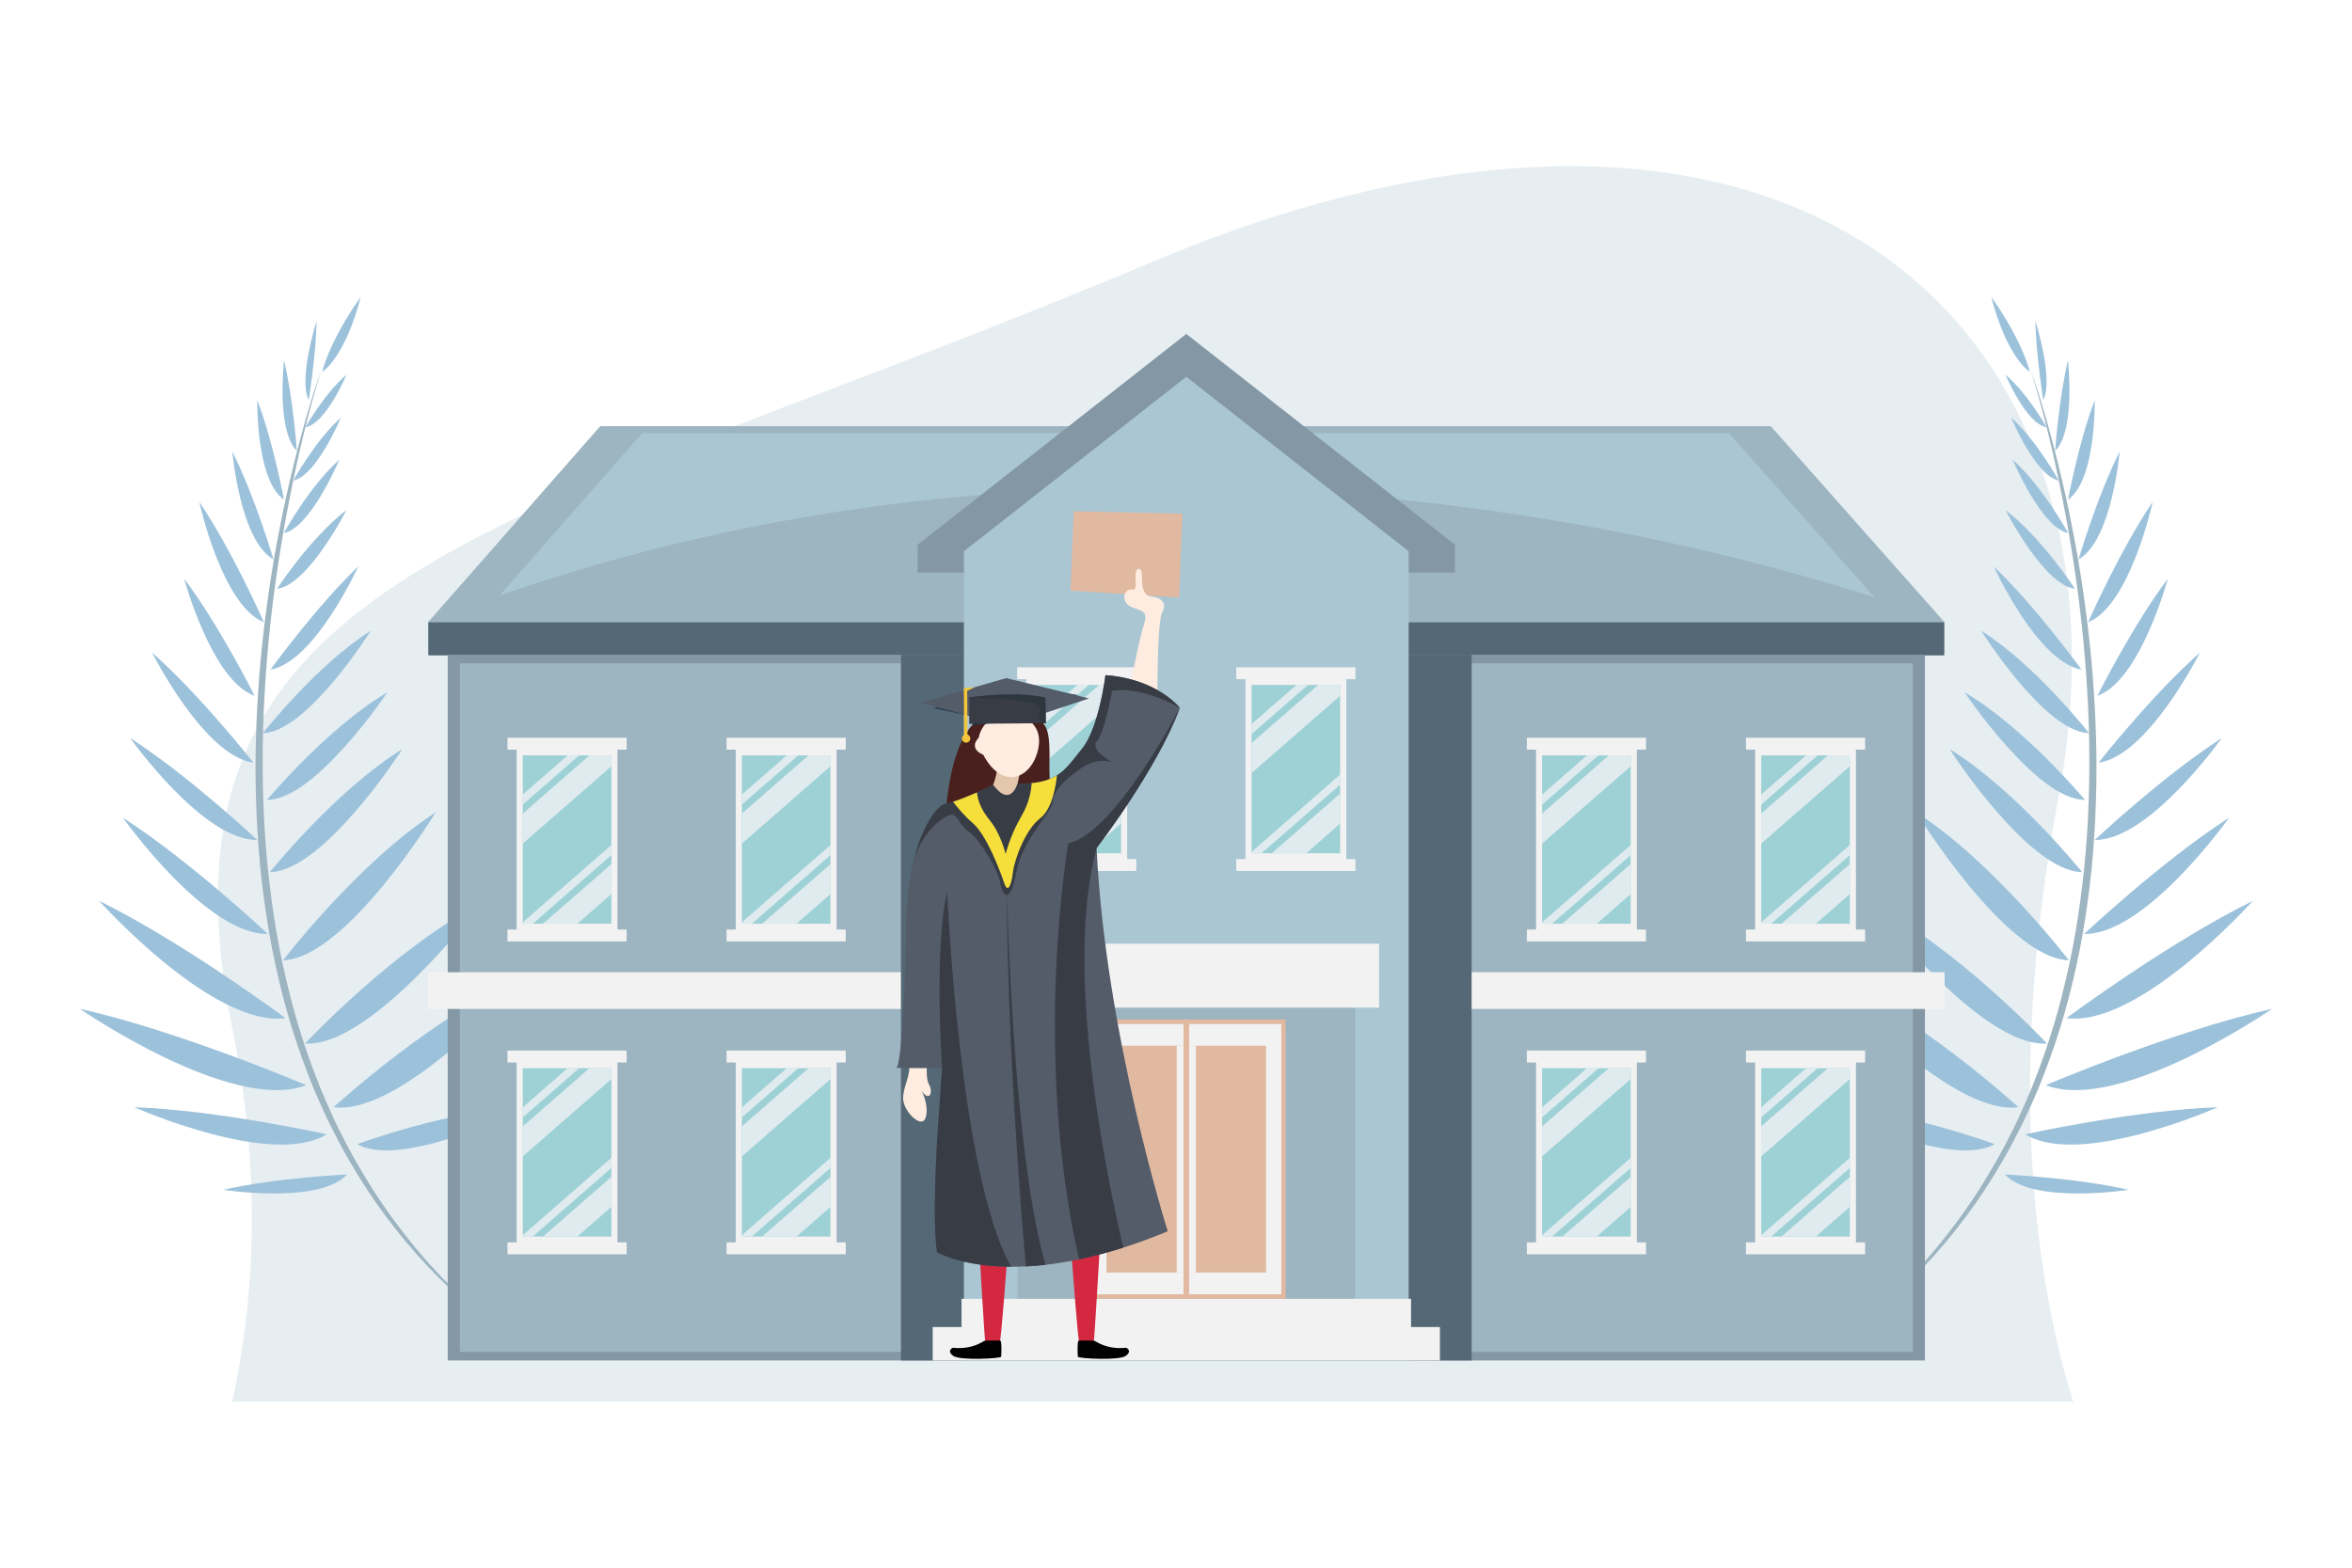 <?xml version="1.0" encoding="utf-8"?>
<!-- Generator: Adobe Illustrator 27.5.0, SVG Export Plug-In . SVG Version: 6.00 Build 0)  -->
<svg version="1.1" xmlns="http://www.w3.org/2000/svg" xmlns:xlink="http://www.w3.org/1999/xlink" x="0px" y="0px"
	 viewBox="0 0 5320 3547" style="enable-background:new 0 0 5320 3547;" xml:space="preserve">
<g id="background">
	<rect style="fill:#FFFFFF;" width="5320" height="3547"/>
</g>
<g id="object">
	<g>
		<path style="fill:#E7EEF2;" d="M543.814,3074.713c35.611-214.267,38.962-464.362-18.372-747.801
			C311.778,1270.526,1166.411,1199.305,2602.628,593.947C4038.846-11.387,4857.843,724.528,4656.066,1804.663
			c-108.423,580.38-60.927,1003.102,6.245,1270.05c8.751,34.791,17.841,66.954,26.955,96.441H525.201
			C532.121,3139.859,538.365,3107.72,543.814,3074.713z"/>
		<g>
			<g>
				<g>
					<path style="fill:#9DB4C1;" d="M4186.516,3013.137l28.227-23.595c4.686-3.95,9.439-7.818,14.067-11.833l13.625-12.344
						c9.056-8.255,18.325-16.268,27.233-24.67l26.335-25.615c34.481-34.746,67.777-70.721,97.986-109.201
						c3.82-4.771,7.753-9.45,11.522-14.259l11.04-14.639l11.038-14.635c3.687-4.872,7.402-9.721,10.816-14.792l20.943-30.078
						c3.58-4.95,6.719-10.2,10.064-15.308l9.901-15.414c26.04-41.309,50.548-83.632,71.903-127.555
						c2.695-5.475,5.604-10.844,8.125-16.404l7.68-16.621c5.052-11.11,10.439-22.066,15.023-33.385l14.306-33.699l13.271-34.123
						c17.125-45.709,32.408-92.114,45.427-139.171c12.845-47.101,24.044-94.651,33.329-142.6
						c9.218-47.963,16.345-96.319,22.051-144.834c5.861-48.503,9.782-97.245,12.255-146.058
						c2.489-48.814,3.511-97.713,3.165-146.613c-0.64-97.812-6.907-195.577-17.258-292.917
						c-5.208-48.672-11.739-97.205-19.136-145.613c-7.404-48.408-15.97-96.647-25.521-144.698
						c-18.844-96.153-41.854-191.581-70.577-285.391c8.234,23.109,15.718,46.487,22.951,69.938
						c7.131,23.483,13.869,47.086,20.362,70.759c6.461,23.682,12.594,47.454,18.538,71.278c5.815,23.853,11.544,47.735,16.823,71.72
						c10.562,47.969,19.988,96.196,28.342,144.62c8.336,48.428,15.357,97.087,21.302,145.885
						c5.947,48.798,10.652,97.761,13.955,146.831c3.349,49.066,5.443,98.228,6.199,147.427c0.71,49.202-0.35,98.43-2.674,147.596
						c-2.367,49.164-6.156,98.287-11.974,147.196c-5.882,48.893-13.2,97.635-22.629,145.997
						c-9.558,48.331-20.785,96.347-34.162,143.785c-13.524,47.399-29.332,94.132-46.995,140.141l-13.677,34.344l-14.77,33.89
						c-4.781,11.359-10.367,22.357-15.617,33.503l-7.976,16.671c-2.618,5.576-5.627,10.961-8.422,16.45
						c-22.199,44.001-47.319,86.5-74.38,127.637c-26.882,41.278-56.688,80.592-88.208,118.358
						C4337.046,2886.48,4264.914,2954.153,4186.516,3013.137z"/>
				</g>
				<g>
					<path style="fill:#9CC2DB;" d="M4503.997,671.688c36.183,139.305,87.528,169.979,87.528,169.979
						C4569.421,760.035,4503.997,671.688,4503.997,671.688z"/>
					<path style="fill:#9CC2DB;" d="M4603.844,725.948c1.385,76.279,17.678,179.156,17.678,179.156
						C4646.145,858.82,4603.844,725.948,4603.844,725.948z"/>
					<path style="fill:#9CC2DB;" d="M4677.553,815.152c-20.663,85.627-29.009,204.703-29.009,204.703
						C4695.544,974.239,4677.553,815.152,4677.553,815.152z"/>
					<path style="fill:#9CC2DB;" d="M4738.052,905.527c-35.921,93.051-60.464,225.21-60.464,225.21
						C4741.579,1086.032,4738.052,905.527,4738.052,905.527z"/>
					<path style="fill:#9CC2DB;" d="M4794.479,1021.849c-50.479,99.501-93.04,243.818-93.04,243.818
						C4777.12,1223.155,4794.479,1021.849,4794.479,1021.849z"/>
					<path style="fill:#9CC2DB;" d="M4723.051,1407.862c95.305-38.486,146.122-272.274,146.122-272.274
						C4794.85,1244.81,4723.051,1407.862,4723.051,1407.862z"/>
					<path style="fill:#9CC2DB;" d="M4744.047,1574.168c97.083-33.753,159.336-264.758,159.336-264.758
						C4823.778,1414.845,4744.047,1574.168,4744.047,1574.168z"/>
					<path style="fill:#9CC2DB;" d="M4975.965,1476.503c-108.65,95.602-229.307,249.002-229.307,249.002
						C4858.271,1710.674,4975.965,1476.503,4975.965,1476.503z"/>
					<path style="fill:#9CC2DB;" d="M5025.467,1669.806c-132.491,85.1-287.335,230.415-287.335,230.415
						C4860.619,1902.493,5025.467,1669.806,5025.467,1669.806z"/>
					<path style="fill:#9CC2DB;" d="M5041.979,1849.989c-151.223,97.133-327.961,262.994-327.961,262.994
						C4853.824,2115.575,5041.979,1849.989,5041.979,1849.989z"/>
					<path style="fill:#9CC2DB;" d="M5095.808,2038.041c-191.132,93.933-421.576,265.329-421.576,265.329
						C4838.462,2325.294,5095.808,2038.041,5095.808,2038.041z"/>
					<path style="fill:#9CC2DB;" d="M4627.226,2455.054c167.752,64.869,512.339-172.895,512.339-172.895
						C4913.981,2332.725,4627.226,2455.054,4627.226,2455.054z"/>
					<path style="fill:#9CC2DB;" d="M5016.344,2504.874c-187.889,6.571-435.439,61.322-435.439,61.322
						C4705.252,2643.213,5016.344,2504.874,5016.344,2504.874z"/>
					<path style="fill:#9CC2DB;" d="M4814.586,2691.809c-117.415-27.299-279.807-34.731-279.807-34.731
						C4598.902,2725.516,4814.586,2691.809,4814.586,2691.809z"/>
					<path style="fill:#9CC2DB;" d="M4708.158,1514.833c0,0-103.665-143.074-198.533-233.436
						C4509.625,1281.397,4607.724,1497.43,4708.158,1514.833z"/>
					<path style="fill:#9CC2DB;" d="M4629.043,966.479c0,0-42.667-76.431-92.705-118.58
						C4536.339,847.899,4583.025,959.161,4629.043,966.479z"/>
					<path style="fill:#9CC2DB;" d="M4656.585,1087.116c0,0-50.152-91.406-107.772-142.479
						C4548.813,944.637,4604.382,1077.309,4656.585,1087.116z"/>
					<path style="fill:#9CC2DB;" d="M4677.97,1205.833c0,0-58.484-106.593-125.678-166.152
						C4552.292,1039.681,4617.094,1194.397,4677.97,1205.833z"/>
					<path style="fill:#9CC2DB;" d="M4693.446,1332.046c0,0-75.705-116.237-157.274-178.215
						C4536.172,1153.831,4623.206,1324.273,4693.446,1332.046z"/>
					<path style="fill:#9CC2DB;" d="M4725.306,1658.66c0,0-121.316-154.537-244.13-231.794
						C4481.176,1426.865,4625.241,1656.461,4725.306,1658.66z"/>
					<path style="fill:#9CC2DB;" d="M4716.008,1809.582c0,0-136.705-163.766-272.516-243.609
						C4443.492,1565.973,4607.334,1810.459,4716.008,1809.582z"/>
					<path style="fill:#9CC2DB;" d="M4709.629,1973.082c0,0-149.576-186.184-299.916-278.412
						C4409.713,1694.67,4587.967,1971.778,4709.629,1973.082z"/>
					<path style="fill:#9CC2DB;" d="M4679.807,2172.613c0,0-171.123-222.713-345.535-334.977
						C4334.272,1837.636,4536.797,2167.982,4679.807,2172.613z"/>
					<path style="fill:#9CC2DB;" d="M4630.109,2360.864c0,0-203.518-217.165-399.075-317.508
						C4231.035,2043.356,4478.811,2370.781,4630.109,2360.864z"/>
					<path style="fill:#9CC2DB;" d="M4565.107,2504.774c0,0-230.225-212.145-443.103-302.351
						C4122.004,2202.423,4407.149,2526.831,4565.107,2504.774z"/>
					<path style="fill:#9CC2DB;" d="M4511.813,2588.426c0,0-213.607-79.739-381.975-82.019
						C4129.837,2506.406,4411.358,2646.746,4511.813,2588.426z"/>
				</g>
			</g>
		</g>
		<g>
			<g>
				<g>
					<path style="fill:#9DB4C1;" d="M1133.484,3013.137l-28.227-23.595c-4.686-3.95-9.439-7.818-14.068-11.833l-13.625-12.344
						c-9.056-8.255-18.324-16.268-27.233-24.67l-26.335-25.615c-34.481-34.746-67.777-70.721-97.986-109.201
						c-3.82-4.771-7.753-9.45-11.522-14.259l-11.04-14.639l-11.038-14.635c-3.686-4.872-7.402-9.721-10.817-14.792l-20.943-30.078
						c-3.58-4.95-6.719-10.2-10.064-15.308l-9.902-15.414c-26.04-41.309-50.548-83.632-71.903-127.555
						c-2.695-5.475-5.604-10.844-8.125-16.404l-7.68-16.621c-5.052-11.11-10.439-22.066-15.023-33.385l-14.306-33.699l-13.27-34.123
						c-17.125-45.709-32.408-92.114-45.427-139.171c-12.845-47.101-24.044-94.651-33.329-142.6
						c-9.218-47.963-16.345-96.319-22.051-144.834c-5.861-48.503-9.782-97.245-12.255-146.058
						c-2.489-48.814-3.511-97.713-3.164-146.613c0.64-97.812,6.907-195.577,17.258-292.917
						c5.208-48.672,11.739-97.205,19.136-145.613c7.404-48.408,15.97-96.647,25.522-144.698
						c18.844-96.153,41.854-191.581,70.576-285.391c-8.234,23.109-15.718,46.487-22.951,69.938
						c-7.131,23.483-13.869,47.086-20.362,70.759c-6.461,23.682-12.594,47.454-18.537,71.278
						c-5.816,23.853-11.544,47.735-16.823,71.72c-10.562,47.969-19.989,96.196-28.342,144.62
						c-8.336,48.428-15.357,97.087-21.302,145.885c-5.947,48.798-10.652,97.761-13.955,146.831
						c-3.349,49.066-5.443,98.228-6.199,147.427c-0.71,49.202,0.35,98.43,2.674,147.596c2.367,49.164,6.156,98.287,11.974,147.196
						c5.883,48.893,13.2,97.635,22.629,145.997c9.558,48.331,20.785,96.347,34.162,143.785
						c13.525,47.399,29.332,94.132,46.995,140.141l13.677,34.344l14.77,33.89c4.781,11.359,10.367,22.357,15.617,33.503
						l7.976,16.671c2.618,5.576,5.627,10.961,8.422,16.45c22.199,44.001,47.319,86.5,74.38,127.637
						c26.883,41.278,56.688,80.592,88.208,118.358C982.954,2886.48,1055.086,2954.153,1133.484,3013.137z"/>
				</g>
				<g>
					<path style="fill:#9CC2DB;" d="M816.003,671.688c-36.183,139.305-87.528,169.979-87.528,169.979
						C750.579,760.035,816.003,671.688,816.003,671.688z"/>
					<path style="fill:#9CC2DB;" d="M716.156,725.948c-1.385,76.279-17.678,179.156-17.678,179.156
						C673.855,858.82,716.156,725.948,716.156,725.948z"/>
					<path style="fill:#9CC2DB;" d="M642.447,815.152c20.663,85.627,29.009,204.703,29.009,204.703
						C624.456,974.239,642.447,815.152,642.447,815.152z"/>
					<path style="fill:#9CC2DB;" d="M581.948,905.527c35.921,93.051,60.464,225.21,60.464,225.21
						C578.421,1086.032,581.948,905.527,581.948,905.527z"/>
					<path style="fill:#9CC2DB;" d="M525.52,1021.849c50.479,99.501,93.039,243.818,93.039,243.818
						C542.88,1223.155,525.52,1021.849,525.52,1021.849z"/>
					<path style="fill:#9CC2DB;" d="M596.948,1407.862c-95.305-38.486-146.122-272.274-146.122-272.274
						C525.15,1244.81,596.948,1407.862,596.948,1407.862z"/>
					<path style="fill:#9CC2DB;" d="M575.953,1574.168c-97.083-33.753-159.336-264.758-159.336-264.758
						C496.222,1414.845,575.953,1574.168,575.953,1574.168z"/>
					<path style="fill:#9CC2DB;" d="M344.035,1476.503c108.65,95.602,229.307,249.002,229.307,249.002
						C461.729,1710.674,344.035,1476.503,344.035,1476.503z"/>
					<path style="fill:#9CC2DB;" d="M294.533,1669.806c132.491,85.1,287.335,230.415,287.335,230.415
						C459.381,1902.493,294.533,1669.806,294.533,1669.806z"/>
					<path style="fill:#9CC2DB;" d="M278.021,1849.989c151.223,97.133,327.961,262.994,327.961,262.994
						C466.176,2115.575,278.021,1849.989,278.021,1849.989z"/>
					<path style="fill:#9CC2DB;" d="M224.192,2038.041c191.132,93.933,421.576,265.329,421.576,265.329
						C481.538,2325.294,224.192,2038.041,224.192,2038.041z"/>
					<path style="fill:#9CC2DB;" d="M692.774,2455.054c-167.752,64.869-512.339-172.895-512.339-172.895
						C406.018,2332.725,692.774,2455.054,692.774,2455.054z"/>
					<path style="fill:#9CC2DB;" d="M303.656,2504.874c187.889,6.571,435.439,61.322,435.439,61.322
						C614.748,2643.213,303.656,2504.874,303.656,2504.874z"/>
					<path style="fill:#9CC2DB;" d="M505.414,2691.809c117.414-27.299,279.807-34.731,279.807-34.731
						C721.098,2725.516,505.414,2691.809,505.414,2691.809z"/>
					<path style="fill:#9CC2DB;" d="M611.842,1514.833c0,0,103.665-143.074,198.534-233.436
						C810.376,1281.397,712.276,1497.43,611.842,1514.833z"/>
					<path style="fill:#9CC2DB;" d="M690.957,966.479c0,0,42.668-76.431,92.704-118.58
						C783.661,847.899,736.975,959.161,690.957,966.479z"/>
					<path style="fill:#9CC2DB;" d="M663.415,1087.116c0,0,50.152-91.406,107.772-142.479
						C771.187,944.637,715.617,1077.309,663.415,1087.116z"/>
					<path style="fill:#9CC2DB;" d="M642.03,1205.833c0,0,58.484-106.593,125.678-166.152
						C767.709,1039.681,702.906,1194.397,642.03,1205.833z"/>
					<path style="fill:#9CC2DB;" d="M626.554,1332.046c0,0,75.705-116.237,157.274-178.215
						C783.828,1153.831,696.794,1324.273,626.554,1332.046z"/>
					<path style="fill:#9CC2DB;" d="M594.694,1658.66c0,0,121.316-154.537,244.13-231.794
						C838.824,1426.865,694.759,1656.461,594.694,1658.66z"/>
					<path style="fill:#9CC2DB;" d="M603.992,1809.582c0,0,136.705-163.766,272.516-243.609
						C876.508,1565.973,712.666,1810.459,603.992,1809.582z"/>
					<path style="fill:#9CC2DB;" d="M610.371,1973.082c0,0,149.576-186.184,299.916-278.412
						C910.286,1694.67,732.033,1971.778,610.371,1973.082z"/>
					<path style="fill:#9CC2DB;" d="M640.193,2172.613c0,0,171.122-222.713,345.535-334.977
						C985.728,1837.636,783.203,2167.982,640.193,2172.613z"/>
					<path style="fill:#9CC2DB;" d="M689.891,2360.864c0,0,203.518-217.165,399.075-317.508
						C1088.965,2043.356,841.189,2370.781,689.891,2360.864z"/>
					<path style="fill:#9CC2DB;" d="M754.893,2504.774c0,0,230.225-212.145,443.103-302.351
						C1197.996,2202.423,912.85,2526.831,754.893,2504.774z"/>
					<path style="fill:#9CC2DB;" d="M808.188,2588.426c0,0,213.607-79.739,381.975-82.019
						C1190.163,2506.406,908.642,2646.746,808.188,2588.426z"/>
				</g>
			</g>
		</g>
		<g>
			<g>
				<path style="fill:#9DB4C1;" d="M4397.894,1407.227H968.708l389.089-443.121h2647.416l392.658,443.096
					C4397.894,1407.227,4397.894,1407.227,4397.894,1407.227z"/>
				<path style="fill:#AAC6D3;" d="M4275.466,1391.407h-3184.33l361.307-411.48h2458.38l364.621,411.458
					C4275.466,1391.407,4275.466,1391.407,4275.466,1391.407z"/>
				<rect x="968.698" y="1407.233" style="fill:#546975;" width="3429.205" height="75.483"/>
			</g>
			<path style="fill:#9DB4C1;" d="M4397.894,1407.227H968.708c1729.566-683.692,3420.362-3.568,3429.163-0.024
				C4397.894,1407.227,4397.894,1407.227,4397.894,1407.227z"/>
			<rect x="1012.66" y="1481.414" style="fill:#8397A5;" width="3341.281" height="1596.478"/>
			<rect x="1039.916" y="1500.706" style="fill:#9DB4C1;" width="3286.77" height="1557.894"/>
			<g>
				<g>
					<g>
						<rect x="1664.217" y="1682.665" style="fill:#F2F2F2;" width="228.105" height="433.399"/>
						<rect x="1678.031" y="1708.925" style="fill:#9ED1D5;" width="200.477" height="380.869"/>
						<rect x="1643.48" y="2102.93" style="fill:#F2F2F2;" width="269.578" height="26.958"/>
						<rect x="1643.48" y="1669.013" style="fill:#F2F2F2;" width="269.578" height="26.958"/>
						<g>
							<polygon style="fill:#DFEBEF;" points="1878.507,1708.925 1878.507,1733.479 1678.031,1908.48 1678.031,1840.569 
								1828.815,1708.925 							"/>
							<polygon style="fill:#DFEBEF;" points="1805.609,1708.925 1678.031,1820.305 1678.031,1797.526 1779.527,1708.925 							"/>
							<polygon style="fill:#DFEBEF;" points="1878.507,1954.757 1878.507,2022.646 1801.587,2089.793 1723.814,2089.793 							"/>
							<polygon style="fill:#DFEBEF;" points="1878.507,1911.692 1878.507,1934.472 1700.585,2089.793 1678.031,2089.793 
								1678.031,2086.693 							"/>
						</g>
					</g>
					<g>
						<rect x="1168.608" y="1682.665" style="fill:#F2F2F2;" width="228.105" height="433.399"/>
						<rect x="1182.422" y="1708.925" style="fill:#9ED1D5;" width="200.477" height="380.869"/>
						<rect x="1147.871" y="2102.93" style="fill:#F2F2F2;" width="269.578" height="26.958"/>
						<rect x="1147.871" y="1669.013" style="fill:#F2F2F2;" width="269.578" height="26.958"/>
						<g>
							<polygon style="fill:#DFEBEF;" points="1382.899,1708.925 1382.899,1733.479 1182.422,1908.48 1182.422,1840.569 
								1333.206,1708.925 							"/>
							<polygon style="fill:#DFEBEF;" points="1310,1708.925 1182.422,1820.305 1182.422,1797.526 1283.918,1708.925 							"/>
							<polygon style="fill:#DFEBEF;" points="1382.899,1954.757 1382.899,2022.646 1305.978,2089.793 1228.205,2089.793 							"/>
							<polygon style="fill:#DFEBEF;" points="1382.899,1911.692 1382.899,1934.472 1204.977,2089.793 1182.422,2089.793 
								1182.422,2086.693 							"/>
						</g>
					</g>
				</g>
				<g>
					<g>
						<rect x="3969.889" y="1682.665" style="fill:#F2F2F2;" width="228.105" height="433.399"/>
						<rect x="3983.703" y="1708.925" style="fill:#9ED1D5;" width="200.477" height="380.869"/>
						<rect x="3949.152" y="2102.93" style="fill:#F2F2F2;" width="269.578" height="26.958"/>
						<rect x="3949.152" y="1669.013" style="fill:#F2F2F2;" width="269.578" height="26.958"/>
						<g>
							<polygon style="fill:#DFEBEF;" points="4184.18,1708.925 4184.18,1733.479 3983.703,1908.48 3983.703,1840.569 
								4134.487,1708.925 							"/>
							<polygon style="fill:#DFEBEF;" points="4111.281,1708.925 3983.703,1820.305 3983.703,1797.526 4085.2,1708.925 							"/>
							<polygon style="fill:#DFEBEF;" points="4184.18,1954.757 4184.18,2022.646 4107.26,2089.793 4029.487,2089.793 							"/>
							<polygon style="fill:#DFEBEF;" points="4184.18,1911.692 4184.18,1934.472 4006.258,2089.793 3983.703,2089.793 
								3983.703,2086.693 							"/>
						</g>
					</g>
					<g>
						<rect x="3474.28" y="1682.665" style="fill:#F2F2F2;" width="228.105" height="433.399"/>
						<rect x="3488.094" y="1708.925" style="fill:#9ED1D5;" width="200.477" height="380.869"/>
						<rect x="3453.543" y="2102.93" style="fill:#F2F2F2;" width="269.578" height="26.958"/>
						<rect x="3453.543" y="1669.013" style="fill:#F2F2F2;" width="269.578" height="26.958"/>
						<g>
							<polygon style="fill:#DFEBEF;" points="3688.571,1708.925 3688.571,1733.479 3488.094,1908.48 3488.094,1840.569 
								3638.878,1708.925 							"/>
							<polygon style="fill:#DFEBEF;" points="3615.672,1708.925 3488.094,1820.305 3488.094,1797.526 3589.591,1708.925 							"/>
							<polygon style="fill:#DFEBEF;" points="3688.571,1954.757 3688.571,2022.646 3611.651,2089.793 3533.878,2089.793 							"/>
							<polygon style="fill:#DFEBEF;" points="3688.571,1911.692 3688.571,1934.472 3510.649,2089.793 3488.094,2089.793 
								3488.094,2086.693 							"/>
						</g>
					</g>
				</g>
			</g>
			<g>
				<g>
					<g>
						<rect x="1664.217" y="2390.391" style="fill:#F2F2F2;" width="228.105" height="433.399"/>
						<rect x="1678.031" y="2416.65" style="fill:#9ED1D5;" width="200.477" height="380.869"/>
						<rect x="1643.48" y="2810.656" style="fill:#F2F2F2;" width="269.578" height="26.958"/>
						<rect x="1643.48" y="2376.739" style="fill:#F2F2F2;" width="269.578" height="26.958"/>
						<g>
							<polygon style="fill:#DFEBEF;" points="1878.507,2416.65 1878.507,2441.204 1678.031,2616.206 1678.031,2548.294 
								1828.815,2416.65 							"/>
							<polygon style="fill:#DFEBEF;" points="1805.609,2416.65 1678.031,2528.031 1678.031,2505.252 1779.527,2416.65 							"/>
							<polygon style="fill:#DFEBEF;" points="1878.507,2662.483 1878.507,2730.372 1801.587,2797.519 1723.814,2797.519 							"/>
							<polygon style="fill:#DFEBEF;" points="1878.507,2619.418 1878.507,2642.198 1700.585,2797.519 1678.031,2797.519 
								1678.031,2794.419 							"/>
						</g>
					</g>
					<g>
						<rect x="1168.608" y="2390.391" style="fill:#F2F2F2;" width="228.105" height="433.399"/>
						<rect x="1182.422" y="2416.65" style="fill:#9ED1D5;" width="200.477" height="380.869"/>
						<rect x="1147.871" y="2810.656" style="fill:#F2F2F2;" width="269.578" height="26.958"/>
						<rect x="1147.871" y="2376.739" style="fill:#F2F2F2;" width="269.578" height="26.958"/>
						<g>
							<polygon style="fill:#DFEBEF;" points="1382.899,2416.65 1382.899,2441.204 1182.422,2616.206 1182.422,2548.294 
								1333.206,2416.65 							"/>
							<polygon style="fill:#DFEBEF;" points="1310,2416.65 1182.422,2528.031 1182.422,2505.252 1283.918,2416.65 							"/>
							<polygon style="fill:#DFEBEF;" points="1382.899,2662.483 1382.899,2730.372 1305.978,2797.519 1228.205,2797.519 							"/>
							<polygon style="fill:#DFEBEF;" points="1382.899,2619.418 1382.899,2642.198 1204.977,2797.519 1182.422,2797.519 
								1182.422,2794.419 							"/>
						</g>
					</g>
				</g>
				<g>
					<g>
						<rect x="3969.889" y="2390.391" style="fill:#F2F2F2;" width="228.105" height="433.399"/>
						<rect x="3983.703" y="2416.65" style="fill:#9ED1D5;" width="200.477" height="380.869"/>
						<rect x="3949.152" y="2810.656" style="fill:#F2F2F2;" width="269.578" height="26.958"/>
						<rect x="3949.152" y="2376.739" style="fill:#F2F2F2;" width="269.578" height="26.958"/>
						<g>
							<polygon style="fill:#DFEBEF;" points="4184.18,2416.65 4184.18,2441.204 3983.703,2616.206 3983.703,2548.294 
								4134.487,2416.65 							"/>
							<polygon style="fill:#DFEBEF;" points="4111.281,2416.65 3983.703,2528.031 3983.703,2505.252 4085.2,2416.65 							"/>
							<polygon style="fill:#DFEBEF;" points="4184.18,2662.483 4184.18,2730.372 4107.26,2797.519 4029.487,2797.519 							"/>
							<polygon style="fill:#DFEBEF;" points="4184.18,2619.418 4184.18,2642.198 4006.258,2797.519 3983.703,2797.519 
								3983.703,2794.419 							"/>
						</g>
					</g>
					<g>
						<rect x="3474.28" y="2390.391" style="fill:#F2F2F2;" width="228.105" height="433.399"/>
						<rect x="3488.094" y="2416.65" style="fill:#9ED1D5;" width="200.477" height="380.869"/>
						<rect x="3453.543" y="2810.656" style="fill:#F2F2F2;" width="269.578" height="26.958"/>
						<rect x="3453.543" y="2376.739" style="fill:#F2F2F2;" width="269.578" height="26.958"/>
						<g>
							<polygon style="fill:#DFEBEF;" points="3688.571,2416.65 3688.571,2441.204 3488.094,2616.206 3488.094,2548.294 
								3638.878,2416.65 							"/>
							<polygon style="fill:#DFEBEF;" points="3615.672,2416.65 3488.094,2528.031 3488.094,2505.252 3589.591,2416.65 							"/>
							<polygon style="fill:#DFEBEF;" points="3688.571,2662.483 3688.571,2730.372 3611.651,2797.519 3533.878,2797.519 							"/>
							<polygon style="fill:#DFEBEF;" points="3688.571,2619.418 3688.571,2642.198 3510.649,2797.519 3488.094,2797.519 
								3488.094,2794.419 							"/>
						</g>
					</g>
				</g>
			</g>
			<rect x="968.142" y="2199.529" style="fill:#F2F2F2;" width="3430.318" height="83.087"/>
			<rect x="2037.896" y="1481.414" style="fill:#546975;" width="1290.809" height="1596.478"/>
			<g>
				<polygon style="fill:#8397A5;" points="3290.877,1232.404 3290.877,1295.452 2075.725,1295.452 2075.725,1232.404 
					2119.533,1198.023 2683.301,755.457 3247.069,1198.023 				"/>
				<polygon style="fill:#AAC6D3;" points="3186.059,1246.991 2683.301,852.328 2180.542,1246.991 2180.314,1246.991 
					2180.314,3077.892 3186.287,3077.892 3186.287,1246.991 				"/>
				<g>
					<g>
						<rect x="2817.053" y="1523.26" style="fill:#F2F2F2;" width="228.105" height="433.399"/>
						<rect x="2830.867" y="1549.519" style="fill:#9ED1D5;" width="200.477" height="380.869"/>
						<rect x="2796.316" y="1943.525" style="fill:#F2F2F2;" width="269.578" height="26.958"/>
						<rect x="2796.316" y="1509.608" style="fill:#F2F2F2;" width="269.578" height="26.958"/>
						<g>
							<polygon style="fill:#DFEBEF;" points="3031.344,1549.519 3031.344,1574.073 2830.867,1749.075 2830.867,1681.163 
								2981.651,1549.519 							"/>
							<polygon style="fill:#DFEBEF;" points="2958.445,1549.519 2830.867,1660.9 2830.867,1638.121 2932.363,1549.519 							"/>
							<polygon style="fill:#DFEBEF;" points="3031.344,1795.352 3031.344,1863.241 2954.424,1930.388 2876.65,1930.388 							"/>
							<polygon style="fill:#DFEBEF;" points="3031.344,1752.287 3031.344,1775.067 2853.422,1930.388 2830.867,1930.388 
								2830.867,1927.288 							"/>
						</g>
					</g>
					<g>
						<rect x="2321.444" y="1523.26" style="fill:#F2F2F2;" width="228.105" height="433.399"/>
						<rect x="2335.258" y="1549.519" style="fill:#9ED1D5;" width="200.477" height="380.869"/>
						<rect x="2300.707" y="1943.525" style="fill:#F2F2F2;" width="269.578" height="26.958"/>
						<rect x="2300.707" y="1509.608" style="fill:#F2F2F2;" width="269.578" height="26.958"/>
						<g>
							<polygon style="fill:#DFEBEF;" points="2535.735,1549.519 2535.735,1574.073 2335.258,1749.075 2335.258,1681.163 
								2486.042,1549.519 							"/>
							<polygon style="fill:#DFEBEF;" points="2462.836,1549.519 2335.258,1660.9 2335.258,1638.121 2436.754,1549.519 							"/>
							<polygon style="fill:#DFEBEF;" points="2535.735,1795.352 2535.735,1863.241 2458.815,1930.388 2381.042,1930.388 							"/>
							<polygon style="fill:#DFEBEF;" points="2535.735,1752.287 2535.735,1775.067 2357.813,1930.388 2335.258,1930.388 
								2335.258,1927.288 							"/>
						</g>
					</g>
				</g>
				<rect x="2301.619" y="2244.04" style="fill:#9DB4C1;" width="763.365" height="752.237"/>
				<g>
					<g>
						<rect x="2247.093" y="2134.988" style="fill:#F2F2F2;" width="872.417" height="144.661"/>
						<rect x="2109.672" y="3002.21" style="fill:#F2F2F2;" width="1147.257" height="75.682"/>
						<rect x="2174.948" y="2938.411" style="fill:#F2F2F2;" width="1016.707" height="75.682"/>
					</g>
					<g>
						<rect x="2458.522" y="2306.367" style="fill:#E0B9A0;" width="449.558" height="632.048"/>
						<rect x="2468.364" y="2316.742" style="fill:#F2F2F2;" width="429.874" height="611.298"/>
						<rect x="2502.836" y="2365.774" style="fill:#E0B9A0;" width="360.929" height="513.233"/>
						<rect x="2661.602" y="2365.774" style="fill:#F2F2F2;" width="43.398" height="513.233"/>
						<rect x="2676.935" y="2306.367" style="fill:#E0B9A0;" width="12.731" height="632.048"/>
					</g>
				</g>
			</g>
		</g>
		<g>
			<path style="fill:#D3283F;" d="M2277.369,2856.765c0,0-12.941,176.141-15.817,177.579c-2.876,1.438-31.634,2.157-33.072,0
				c-1.438-2.157-12.941-202.023-12.941-202.023S2282.402,2821.537,2277.369,2856.765z"/>
			<path style="fill:#D3283F;" d="M2425.143,2856.765c0,0,12.941,176.141,15.817,177.579s31.634,2.157,33.071,0
				c1.438-2.157,12.941-202.023,12.941-202.023S2420.11,2821.537,2425.143,2856.765z"/>
			<path style="fill:#FFECE0;" d="M2084.712,2467.764c1.544,3.014,16.682,33.436,9.183,60.073
				c-7.852,28.039-49.557-12.197-51.029-40.937c-1.194-23.763,13.807-47.526,13.807-70.868h39.604
				c-0.49,10.234-0.421,28.53,5.538,38.483C2110.437,2468.815,2103.359,2495.313,2084.712,2467.764z"/>
			<polygon style="fill:#E0B9A0;" points="2428.558,1156.463 2421.368,1336.199 2667.247,1352.016 2674.437,1162.214 			"/>
			<path style="fill:#FFECE0;" d="M2628.806,1385.256c-8.553,15.912-10.515,111.945-10.864,175.943
				c0,5.818-0.072,11.426-0.072,16.613c-14.372-5.328-30.842-10.374-47.945-13.459l-12.339-14.089c0,0,0.842-4.837,2.245-12.758
				c5.114-28.249,17.873-95.963,27.967-125.824c12.969-38.273-19.978-28.599-36.099-43.109c-16.193-14.58-7.571-35.048,7.499-35.048
				c0,0,9.744,6.449,9.744-12.407s-3.785-32.665,8.061-34.558c0,0,6.128-0.131,6.128,18.725s2.005,42.26,20.86,44.363
				C2622.847,1351.82,2641.703,1361.002,2628.806,1385.256z"/>
			<path style="fill:#49201E;" d="M2137.026,1934.719c0,0-15.929-351.648,144.574-323.429c0,0,37.206-18.872,77.646,24.804
				c40.441,43.676-29.28,207.245,85.476,241.522"/>
			<path style="fill:#545B69;" d="M2480.339,1918.554c20.119,422.755,161.014,867.03,161.014,867.03
				c-35.469,14.721-69.046,26.917-100.799,37.011c-35.541,11.355-68.837,19.977-99.751,26.496
				c-27.197,5.678-52.573,9.744-76.193,12.407c-15.423,1.752-30.144,2.874-44.091,3.575c-11.637,0.561-22.781,0.841-33.436,0.771
				c-112.857-0.491-167.672-32.805-167.672-32.805c-7.92-51.101-5.049-155.475-0.14-247.022l0.069-1.542
				c4.627-86.289,10.936-160.802,11.497-167.882l0.068-0.561h-103.53c10.09-2.874,20.115-156.737,22.289-329.246
				c0.77-56.919,7.78-105.005,17.873-144.049c20.471-79.42,53.555-121.548,71.641-124.492c4.347-0.701,10.025-2.243,16.542-4.346
				c15.772-5.047,36.383-13.458,54.116-21.099c20.677-8.832,37.222-16.613,37.222-16.613c38.413,51.802,54.253-2.874,54.253-2.874
				c11.986,0,22.641-0.491,32.177-1.542c25.304-2.664,43.037-8.692,57.197-17.524c22.361-13.949,35.89-34.698,56.571-60.003
				c38.831-47.455,53.202-166.831,53.202-166.831c117.902,8.622,168.233,74.093,168.233,74.093
				C2616.888,1741.699,2480.339,1918.554,2480.339,1918.554z"/>
			<path style="fill:#E4C6AC;" d="M2296.632,1798.12l14.086-69.822l-55.539,5.392c3.611,2.706-10.063,65.628-29.004,70.541"/>
			<path style="fill:#FFECE0;" d="M2296.519,1615.424c0,0,66.143,12.222,51.764,79.084c-14.379,66.862-80.522,95.62-124.377,12.941
				c0,0-34.509-12.222-10.065-38.823C2213.84,1668.626,2221.03,1611.11,2296.519,1615.424z"/>
			<path style="fill:#373C45;" d="M2668.691,1601.505c0,0-21.029-12.547-50.82-23.693c-14.372-5.328-30.842-10.374-47.945-13.459
				c-17.945-3.295-36.592-4.416-54.397-1.682c0,0-17.244,94.911-34.487,114.328c-16.402,18.505,29.791,44.862,34.138,47.316
				c-3.645-1.332-34.35-11.146-70.799,14.159c-38.834,26.917-61.475,51.732-63.648,76.546
				c-2.174,24.814-67.924,81.943-81.943,158.489c-14.019,76.616-32.386,51.802-36.661,22.711
				c-4.347-29.16-46.405-97.084-69.046-113.277c-22.641-16.192-26.916-36.661-37.711-39.885
				c-9.255-2.734-62.105,24.534-87.833,99.678c20.471-79.42,53.555-121.548,71.641-124.492c4.347-0.701,10.025-2.243,16.542-4.346
				c15.772-5.047,36.383-13.458,54.116-21.099c20.677-8.832,37.222-16.613,37.222-16.613c38.413,51.802,54.253-2.874,54.253-2.874
				c11.986,0,22.641-0.491,32.177-1.542c25.304-2.664,43.037-8.692,57.197-17.524c22.361-13.949,35.89-34.698,56.571-60.003
				c38.831-47.455,53.202-166.831,53.202-166.831c22.152,1.612,41.918,5.257,59.374,10.094
				c23.271,6.379,42.548,14.931,58.111,23.693C2652.779,1580.827,2668.691,1601.505,2668.691,1601.505z"/>
			<path style="fill:#F6DF3B;" d="M2390.685,1754.246c-1.821,18.716-9.601,75.285-37.639,96.734
				c-33.789,25.866-58.183,92.738-61.828,122.179c-3.573,29.511-11.493,49.628-20.119,23.763
				c-8.622-25.865-39.532-107.879-70.446-134.446c-18.996-16.332-35.26-35.89-44.933-48.577
				c15.772-5.047,36.383-13.458,54.116-21.099c2.454,22.712,11.914,41.989,29.651,63.928c24.466,30.212,35.189,75.495,35.189,75.495
				s10.094-42.409,35.959-86.289c18.086-30.632,22.08-59.582,22.854-74.163C2358.792,1769.107,2376.525,1763.079,2390.685,1754.246z
				"/>
			<path d="M2439.881,3032.906c0,0,32.712-0.719,36.307,0.719c3.595,1.438,27.679,20.131,70.816,15.457c0,0,15.098,6.111,0,17.974
				s-108.201,6.111-108.92,2.516S2436.287,3033.625,2439.881,3032.906z"/>
			<path d="M2262.631,3032.906c0,0-32.712-0.719-36.307,0.719c-3.595,1.438-27.679,20.131-70.816,15.457c0,0-15.098,6.111,0,17.974
				c15.098,11.863,108.201,6.111,108.92,2.516S2266.226,3033.625,2262.631,3032.906z"/>
			<g>
				<path style="fill:#22394B;" d="M2200.586,1640.66l148.445-16.064l-25.714-20.191l-68.944,7.316
					C2254.373,1611.721,2203.062,1631.125,2200.586,1640.66z"/>
				<polyline style="fill:#2F4052;" points="2438.69,1572.666 2266.908,1544.249 2111.104,1602.347 2233.308,1627.704 
					2334.706,1613.907 2438.69,1572.666 				"/>
				<path style="fill:#22394B;" d="M2195.564,1591.18l4.69,49.443c0,0,4.249-1.04,11.44-2.612
					c27.241-5.958,96.697-19.585,137.337-13.415l-5.964-51.1C2343.067,1573.496,2256.621,1569.314,2195.564,1591.18z"/>
				<path style="fill:#202D3D;" d="M2195.564,1591.18l5.022,49.48c0,0,4.474-0.239,11.891-1.786l-4.538-32.18
					c27.407-22.464,139.83-32.669,139.83-32.669S2258.515,1569.527,2195.564,1591.18z"/>
			</g>
			<path style="fill:#373C45;" d="M2287.083,2865.845c-112.857-0.491-167.672-32.805-167.672-32.805
				c-7.92-51.101-5.049-155.475-0.14-247.022l0.069-1.542l11.497-167.882l0.068-0.561c0,0-18.715-268.892,11.497-398.291
				C2142.402,2017.741,2169.53,2658.428,2287.083,2865.845z"/>
			<path style="fill:#373C45;" d="M2364.611,2861.499c-15.423,1.752-30.144,2.874-44.091,3.575
				c-11.637-130.311-41.778-502.035-42.972-855.955C2277.547,2009.12,2288.555,2594.149,2364.611,2861.499z"/>
			<path style="fill:#373C45;" d="M2540.555,2822.595c-35.541,11.355-68.837,19.977-99.751,26.496
				c-106.477-467.547-24.462-941.333-24.462-941.333c105.707-21.59,252.349-306.254,252.349-306.254
				c-51.803,140.194-188.352,317.049-188.352,317.049C2408.771,2183.03,2494.15,2622.328,2540.555,2822.595z"/>
			<g>
				<path style="fill:#373C45;" d="M2365.357,1636.134l-172.96,1.412l26.881-26.679l80.311-0.822
					C2299.588,1610.044,2361.229,1625.494,2365.357,1636.134z"/>
				<g>
					<polygon style="fill:#545B69;" points="2082.271,1589.811 2276.121,1534.088 2463.183,1580.056 2325.969,1625.612 
						2207.447,1623.327 					"/>
					<path style="fill:#373C45;" d="M2364.503,1578.526l1.23,57.52c0,0-5.028-0.628-13.513-1.473
						c-32.144-3.204-113.889-9.575-159.823,2.972l0.013-59.597C2192.409,1577.949,2291.317,1561.55,2364.503,1578.526z"/>
					<polygon style="fill:#F4C73A;" points="2204.628,1554.987 2184.884,1564.103 2187.688,1560.433 2188.378,1669.525 
						2180.832,1669.573 2180.141,1560.481 2180.12,1557.048 2182.945,1556.81 					"/>
					<path style="fill:#F4C73A;" d="M2194.447,1668.589c1.176,5.066-1.978,10.126-7.044,11.302
						c-5.066,1.176-10.126-1.978-11.302-7.044c-1.176-5.066,1.978-10.126,7.044-11.302
						C2188.211,1660.369,2193.271,1663.523,2194.447,1668.589z"/>
					<path style="fill:#2E363E;" d="M2364.503,1578.526l0.854,57.607c0,0-5.18,0.324-13.922-0.461l0.909-37.635
						c-34.547-22.175-165.273-18.849-165.273-18.849S2289.167,1562.049,2364.503,1578.526z"/>
				</g>
			</g>
		</g>
	</g>
</g>
</svg>
